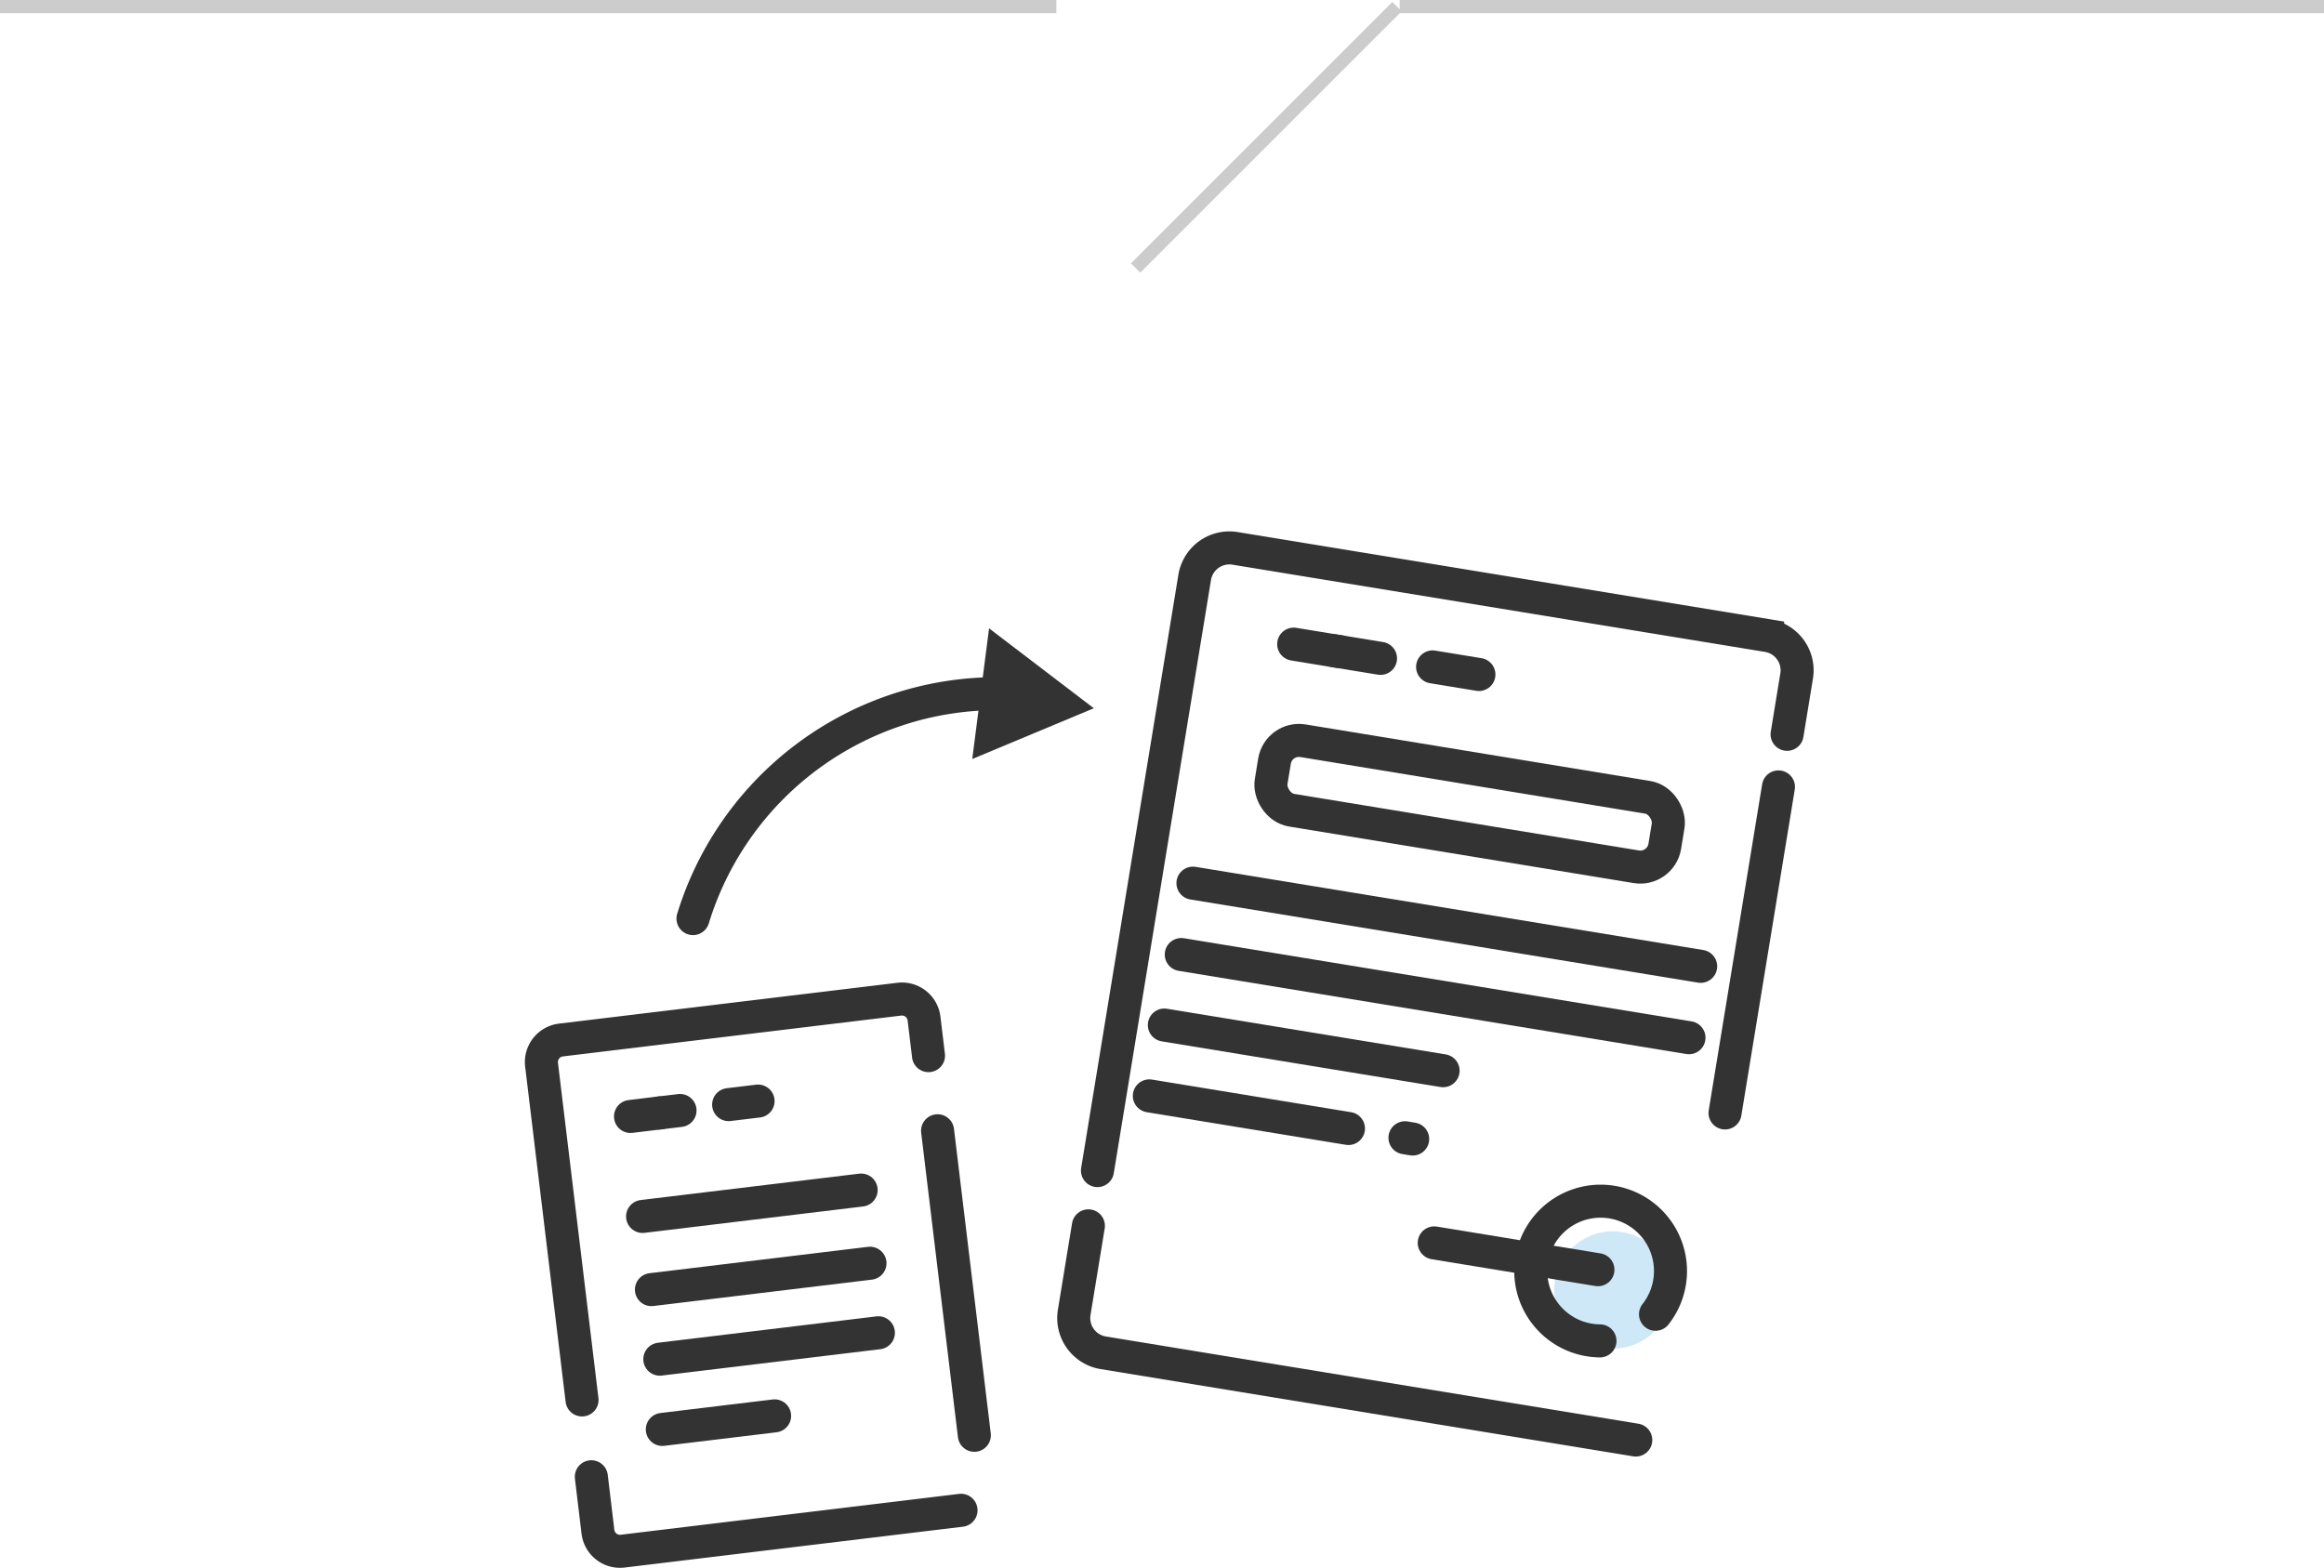 <svg xmlns="http://www.w3.org/2000/svg" width="176" height="118.767" viewBox="0 0 176 118.767">
  <g id="グループ_1407" data-name="グループ 1407" transform="translate(-852 -1566.5)">
    <g id="balloon" transform="translate(525 -10)">
      <path id="_---" data-name="---" d="M337,1557.338h80" transform="translate(-10 19.662)" fill="none" stroke="#ccc" stroke-width="1"/>
      <path id="_" data-name="/" d="M337,1557.338h28" transform="translate(-926.499 733.889) rotate(-45)" fill="none" stroke="#ccc" stroke-width="1"/>
      <path id="_----2" data-name="---" d="M337,1557.338h70" transform="translate(96 19.662)" fill="none" stroke="#ccc" stroke-width="1"/>
    </g>
    <g id="icon_doc" data-name="icon doc" transform="translate(940.548 1646)">
      <g id="グループ_1301" data-name="グループ 1301" transform="translate(-47.548 -38)">
        <g id="グループ_1297" data-name="グループ 1297" transform="translate(40.318)">
          <circle id="楕円形_146" data-name="楕円形 146" cx="4.442" cy="4.442" r="4.442" transform="translate(36.386 51.766)" fill="#cee8f7"/>
          <path id="パス_7687" data-name="パス 7687" d="M109.028,100.328,68.7,93.721a2.666,2.666,0,0,1-2.2-3.061l1.074-6.553" transform="translate(-66.467 -32.757)" fill="none" stroke="#333" stroke-linecap="round" stroke-miterlimit="10" stroke-width="2.502"/>
          <line id="線_605" data-name="線 605" x1="4.046" y2="24.695" transform="translate(49.321 18.103)" fill="none" stroke="#333" stroke-linecap="round" stroke-miterlimit="10" stroke-width="2.502"/>
          <path id="パス_7688" data-name="パス 7688" d="M69.338,49.163,76.7,4.235a2.665,2.665,0,0,1,3.061-2.2l40.326,6.607a2.664,2.664,0,0,1,2.2,3.061l-.723,4.415" transform="translate(-67.543 -2)" fill="none" stroke="#333" stroke-linecap="round" stroke-miterlimit="10" stroke-width="2.502"/>
          <rect id="長方形_454" data-name="長方形 454" width="30.204" height="5.33" rx="1.876" transform="matrix(0.987, 0.162, -0.162, 0.987, 15.506, 14.302)" fill="none" stroke="#333" stroke-miterlimit="10" stroke-width="2.502"/>
          <line id="線_606" data-name="線 606" x2="21.111" y2="3.459" transform="translate(6.859 36.14)" fill="none" stroke="#333" stroke-linecap="round" stroke-miterlimit="10" stroke-width="2.502"/>
          <line id="線_607" data-name="線 607" x2="15.08" y2="2.471" transform="translate(5.723 41.505)" fill="none" stroke="#333" stroke-linecap="round" stroke-miterlimit="10" stroke-width="2.502"/>
          <line id="線_608" data-name="線 608" x2="12.397" y2="2.031" transform="translate(27.299 52.64)" fill="none" stroke="#333" stroke-linecap="round" stroke-miterlimit="10" stroke-width="2.502"/>
          <line id="線_609" data-name="線 609" x2="38.45" y2="6.3" transform="translate(8.141 30.799)" fill="none" stroke="#333" stroke-linecap="round" stroke-miterlimit="10" stroke-width="2.502"/>
          <line id="線_610" data-name="線 610" x2="38.45" y2="6.3" transform="translate(9.026 25.393)" fill="none" stroke="#333" stroke-linecap="round" stroke-miterlimit="10" stroke-width="2.502"/>
          <line id="線_611" data-name="線 611" x2="3.507" y2="0.575" transform="translate(16.655 7.289)" fill="none" stroke="#333" stroke-linecap="round" stroke-miterlimit="10" stroke-width="2.502"/>
          <line id="線_612" data-name="線 612" x2="3.507" y2="0.575" transform="translate(19.724 7.792)" fill="none" stroke="#333" stroke-linecap="round" stroke-miterlimit="10" stroke-width="2.502"/>
          <line id="線_613" data-name="線 613" x2="3.507" y2="0.575" transform="translate(27.175 9.013)" fill="none" stroke="#333" stroke-linecap="round" stroke-miterlimit="10" stroke-width="2.502"/>
          <line id="線_614" data-name="線 614" x2="0.584" y2="0.096" transform="translate(25.082 44.677)" fill="none" stroke="#333" stroke-linecap="round" stroke-miterlimit="10" stroke-width="2.502"/>
          <path id="パス_7689" data-name="パス 7689" d="M127.045,91.7a5.291,5.291,0,1,1,4.208-2.018" transform="translate(-87.196 -31.637)" fill="none" stroke="#333" stroke-linecap="round" stroke-linejoin="round" stroke-width="2.502"/>
        </g>
        <g id="グループ_1298" data-name="グループ 1298" transform="translate(0 34.168)">
          <path id="パス_7690" data-name="パス 7690" d="M36.043,117.035,10.42,120.129a1.683,1.683,0,0,1-1.873-1.469l-.5-4.164" transform="translate(-4.264 -78.309)" fill="none" stroke="#333" stroke-linecap="round" stroke-miterlimit="10" stroke-width="2.502"/>
          <line id="線_615" data-name="線 615" x2="2.785" y2="23.066" transform="translate(30.004 9.979)" fill="none" stroke="#333" stroke-linecap="round" stroke-miterlimit="10" stroke-width="2.502"/>
          <path id="パス_7691" data-name="パス 7691" d="M5.078,87,2.013,61.613A1.683,1.683,0,0,1,3.482,59.74l25.624-3.093a1.683,1.683,0,0,1,1.872,1.469l.339,2.806" transform="translate(-2 -56.634)" fill="none" stroke="#333" stroke-linecap="round" stroke-miterlimit="10" stroke-width="2.502"/>
          <line id="線_616" data-name="線 616" y1="1.998" x2="16.552" transform="translate(8.333 20.013)" fill="none" stroke="#333" stroke-linecap="round" stroke-miterlimit="10" stroke-width="2.502"/>
          <line id="線_617" data-name="線 617" y1="1.998" x2="16.552" transform="translate(8.969 25.281)" fill="none" stroke="#333" stroke-linecap="round" stroke-miterlimit="10" stroke-width="2.502"/>
          <line id="線_618" data-name="線 618" y1="1.027" x2="8.504" transform="translate(9.158 31.574)" fill="none" stroke="#333" stroke-linecap="round" stroke-miterlimit="10" stroke-width="2.502"/>
          <line id="線_619" data-name="線 619" y1="1.998" x2="16.552" transform="translate(7.664 14.471)" fill="none" stroke="#333" stroke-linecap="round" stroke-miterlimit="10" stroke-width="2.502"/>
          <line id="線_620" data-name="線 620" y1="0.269" x2="2.228" transform="translate(6.749 8.627)" fill="none" stroke="#333" stroke-linecap="round" stroke-miterlimit="10" stroke-width="2.502"/>
          <line id="線_621" data-name="線 621" y1="0.191" x2="1.58" transform="translate(8.919 8.443)" fill="none" stroke="#333" stroke-linecap="round" stroke-miterlimit="10" stroke-width="2.502"/>
          <line id="線_622" data-name="線 622" y1="0.269" x2="2.228" transform="translate(14.181 7.73)" fill="none" stroke="#333" stroke-linecap="round" stroke-miterlimit="10" stroke-width="2.502"/>
        </g>
        <g id="グループ_1300" data-name="グループ 1300" transform="translate(10.231 6.092)">
          <path id="パス_7692" data-name="パス 7692" d="M19.611,37.191a1.252,1.252,0,0,1-1.195-1.624A25.355,25.355,0,0,1,42.742,17.652h.136a1.251,1.251,0,0,1,1.244,1.257,1.231,1.231,0,0,1-1.257,1.245,22.833,22.833,0,0,0-22.06,16.158A1.251,1.251,0,0,1,19.611,37.191Z" transform="translate(-18.36 -13.955)" fill="#333"/>
          <g id="グループ_1299" data-name="グループ 1299" transform="translate(22.399)">
            <path id="パス_7693" data-name="パス 7693" d="M54.176,21.638l9.207-3.844L55.45,11.741Z" transform="translate(-54.176 -11.741)" fill="#333"/>
          </g>
        </g>
      </g>
    </g>
  </g>
</svg>
